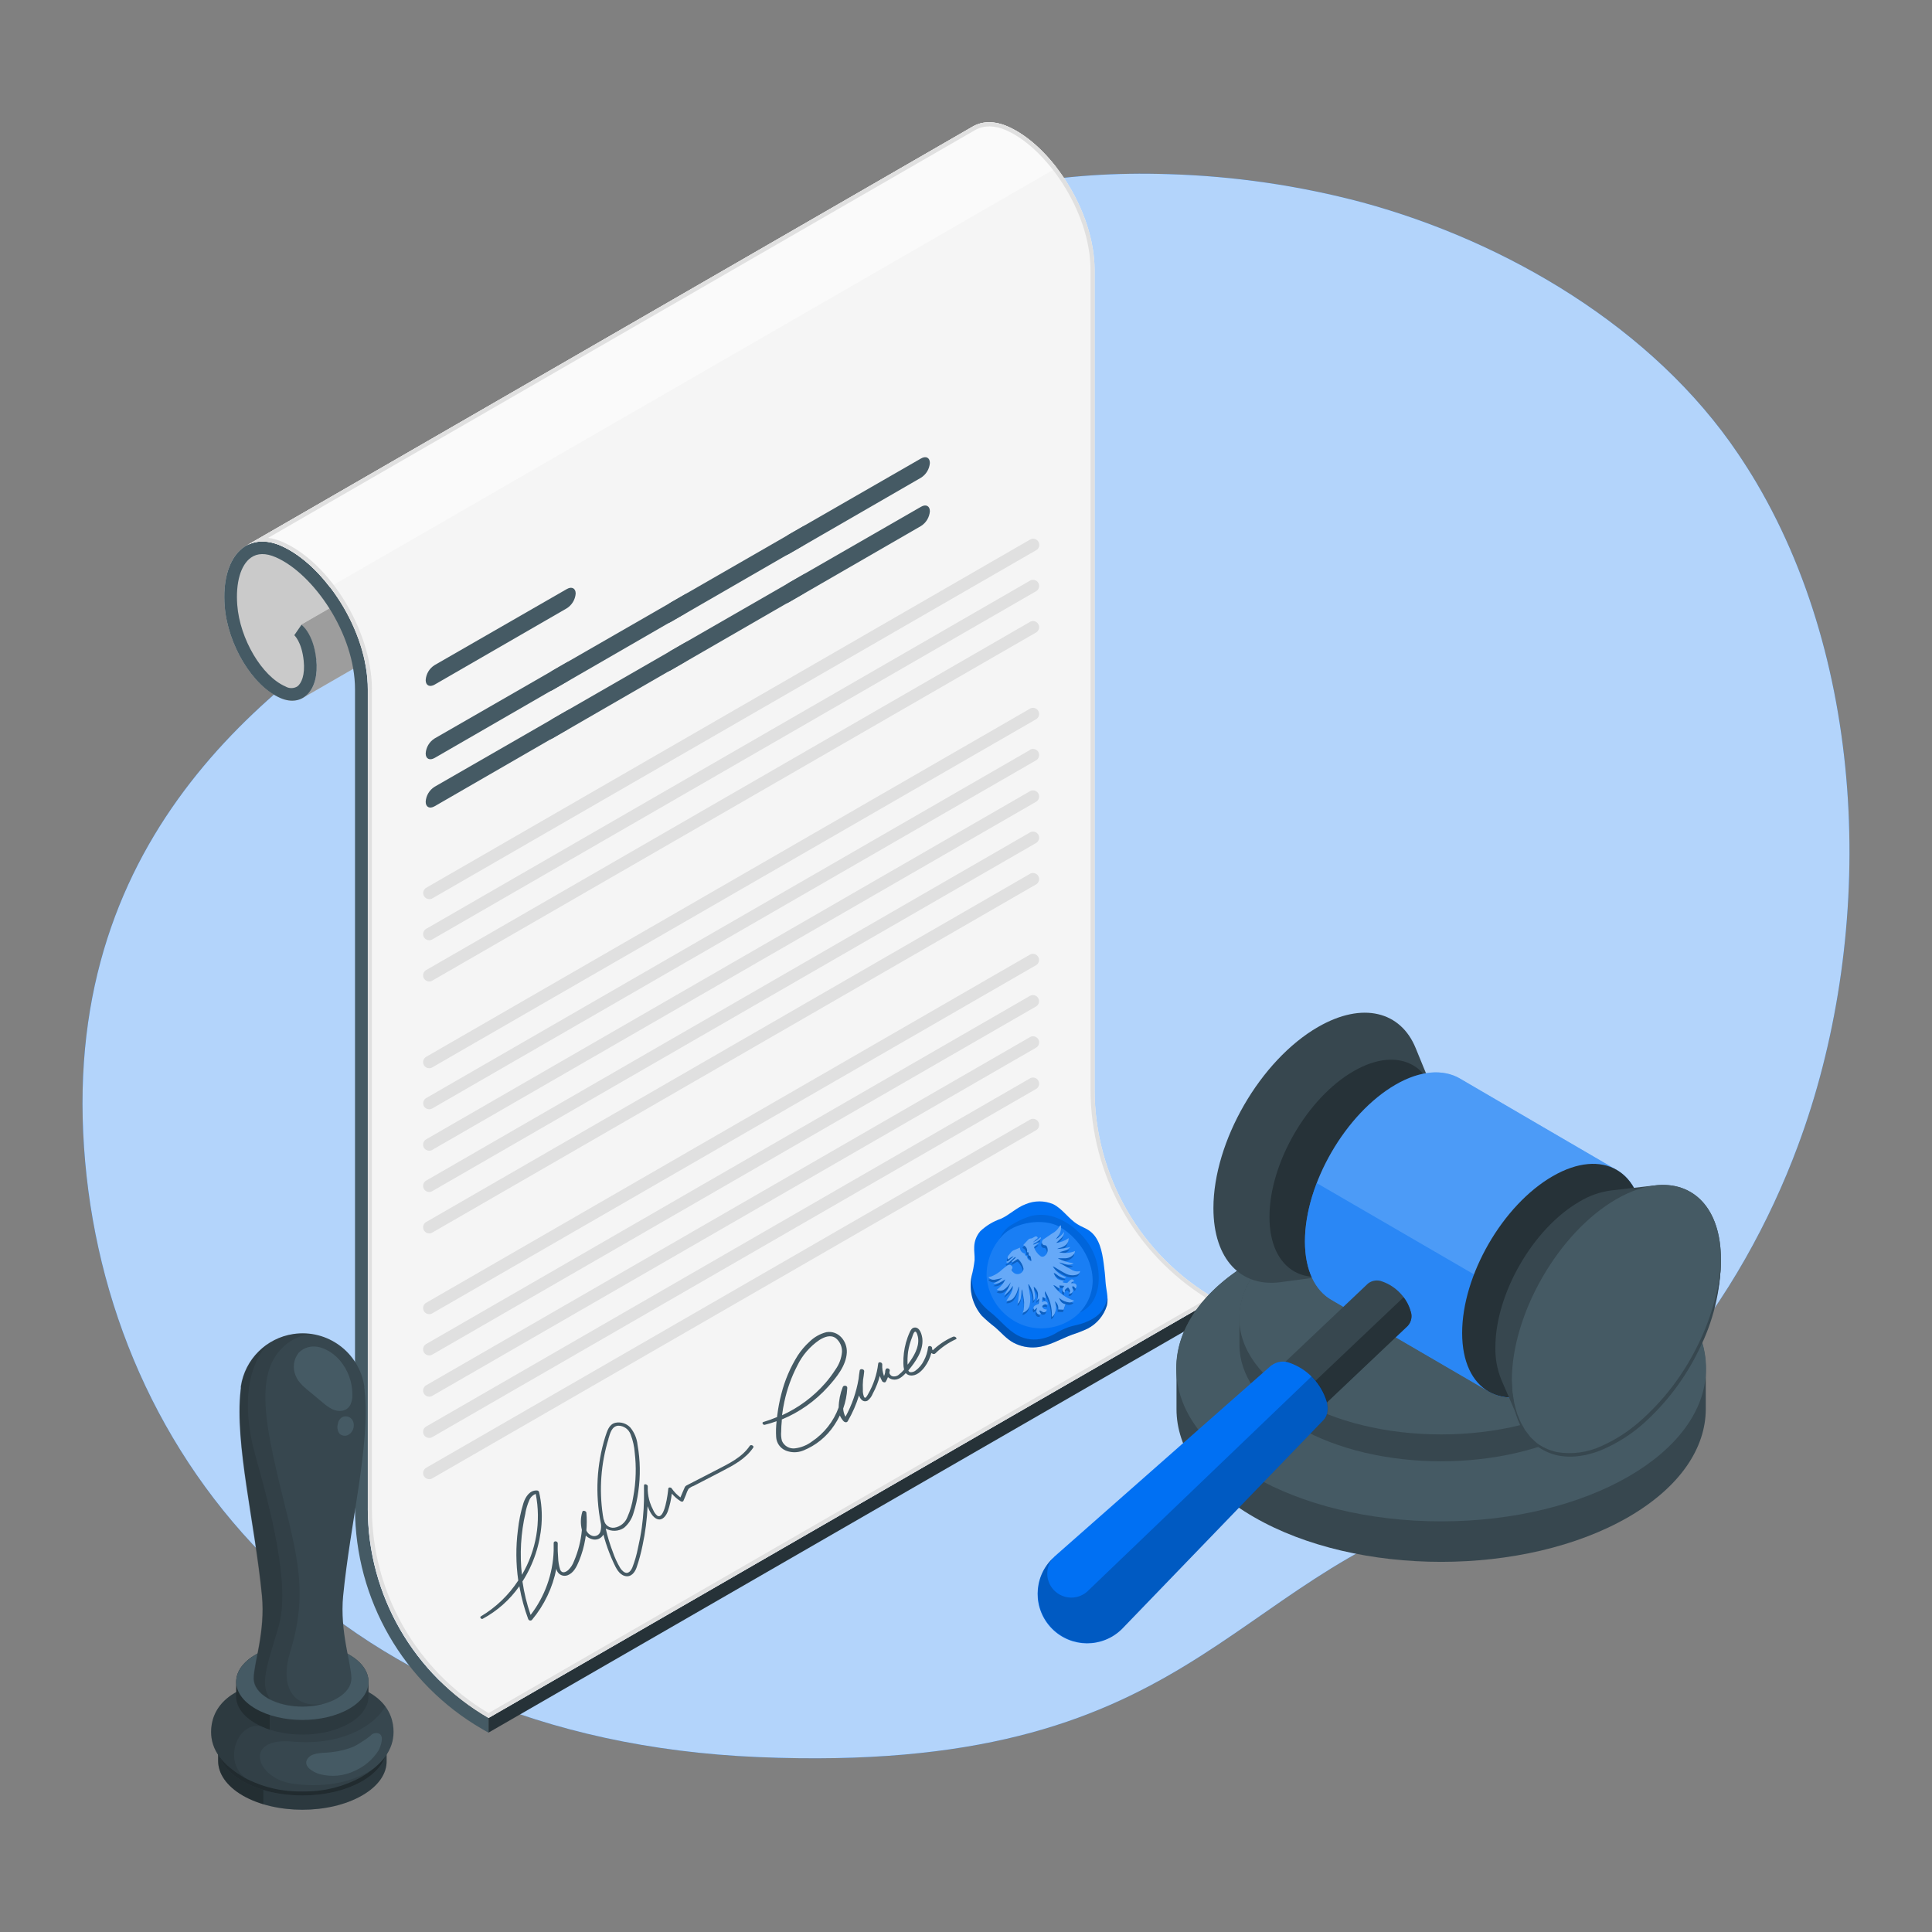 <?xml version="1.0" encoding="UTF-8"?>
<svg xmlns="http://www.w3.org/2000/svg" viewBox="0 0 1080 1080">
  <rect x="0" y="0" width="1080" height="1080" fill="#808080" stroke="none"/>
  <defs>
    <style>
      .cls-1, .cls-2, .cls-3 {
        fill: #0070f3;
      }

      .cls-4 {
        fill: #fafafa;
      }

      .cls-5 {
        fill: #37474f;
      }

      .cls-6 {
        fill: #f5f5f5;
      }

      .cls-7 {
        fill: #455a64;
      }

      .cls-8, .cls-9, .cls-10, .cls-11, .cls-2, .cls-3, .cls-12, .cls-13, .cls-14, .cls-15, .cls-16 {
        isolation: isolate;
      }

      .cls-8, .cls-9, .cls-12, .cls-14 {
        fill: #fff;
      }

      .cls-8, .cls-10 {
        opacity: .3;
      }

      .cls-17 {
        fill: #e0e0e0;
      }

      .cls-9, .cls-13 {
        opacity: .1;
      }

      .cls-11 {
        opacity: .2;
      }

      .cls-2, .cls-14, .cls-15 {
        opacity: .4;
      }

      .cls-3 {
        opacity: .45;
      }

      .cls-12 {
        opacity: .7;
      }

      .cls-18 {
        fill: #263238;
      }

      .cls-16 {
        opacity: .25;
      }
    </style>
  </defs>
  <g id="Layer_5" data-name="Layer 5">
    <g>
      <path class="cls-1" d="M981.91,269.96c-3.24-5.48-6.67-10.88-10.27-16.22-47.48-70.54-129.5-118.7-210.08-140.59-35.35-9.41-71.68-14.71-108.24-15.79-239.49-8.21-334.85,180.61-414.02,229.32-79.16,48.71-200.9,131.92-192.79,306.45,8.11,174.53,133.95,338.84,377.48,349.1,243.53,10.27,259.75-99.45,395.74-140.03,89.97-26.86,154.02-117.59,185.21-201.43,42.67-114.3,40.66-262.73-23.04-370.81Z"/>
      <path class="cls-12" d="M981.91,269.96c-3.24-5.48-6.67-10.88-10.27-16.22-47.48-70.54-129.5-118.7-210.08-140.59-35.35-9.41-71.68-14.71-108.24-15.79-239.49-8.21-334.85,180.61-414.02,229.32-79.16,48.71-200.9,131.92-192.79,306.45,8.11,174.53,133.95,338.84,377.48,349.1,243.53,10.27,259.75-99.45,395.74-140.03,89.97-26.86,154.02-117.59,185.21-201.43,42.67-114.3,40.66-262.73-23.04-370.81Z"/>
    </g>
  </g>
  <g id="Layer_1" data-name="Layer 1">
    <g>
      <g id="freepik--Parchment--inject-25">
        <g id="freepik--Document--inject-25">
          <path class="cls-17" d="M176.81,368.58c1.14,10.63-2.01,18.38-7.5,21.55-3.94,2.04-8.63,2.04-12.57,0-15.51-6.73-29.47-29.65-31.13-51.41-1.28-16.72,3.58-28.87,12.04-33.75,5.25-3.03,11.88-3.26,19.32,0,12.11,5.27,24.27,17.06,33.39,31.68l-21.8,12.57s6.68,4.65,8.26,19.36Z"/>
          <path class="cls-13" d="M176.81,368.58c1.14,10.63-2.01,18.38-7.5,21.55-3.94,2.04-8.63,2.04-12.57,0-15.51-6.73-29.47-29.65-31.13-51.41-1.28-16.72,3.58-28.87,12.04-33.75,5.25-3.03,11.88-3.26,19.32,0,12.11,5.27,24.27,17.06,33.39,31.68l-21.8,12.57s6.68,4.65,8.26,19.36Z"/>
          <path class="cls-17" d="M583.09,134.3c-1.57-14.73-8.26-19.36-8.26-19.36L168.55,349.24s6.68,4.56,8.26,19.34c1.12,10.63-2.03,18.38-7.5,21.55l406.26-234.36c5.54-3.22,8.64-10.92,7.53-21.46Z"/>
          <path class="cls-10" d="M583.09,134.3c-1.57-14.73-8.26-19.36-8.26-19.36L168.55,349.24s6.68,4.56,8.26,19.34c1.12,10.63-2.03,18.38-7.5,21.55l406.26-234.36c5.54-3.22,8.64-10.92,7.53-21.46Z"/>
          <path class="cls-7" d="M205.61,843.39V385.34h0c0-33.09-24.4-69.81-48.65-80.35-19.41-8.42-33.43,6.71-31.36,33.8,1.66,21.64,15.6,44.68,31.13,51.41,12.43,5.38,21.92-4.33,20.07-21.62-1.57-14.71-8.26-19.34-8.26-19.34l-4.01,5.82-.23-.16c.18,.14,4.33,3.65,5.47,14.44,.84,8.05-1.28,12.7-3.56,14.39-2.05,1.23-4.61,1.23-6.66,0-13.14-5.7-25.45-26.52-26.91-45.48-.96-12.52,1.89-22.42,7.64-26.52,3.63-2.58,8.28-2.65,13.87-.23,20.94,9.12,44.31,42.6,44.31,73.85v458.05c.07,50.78,27.14,97.69,71.07,123.16l3.56,2.03v-8.21c-41.78-24.14-67.5-68.73-67.49-116.98Z"/>
          <polygon class="cls-18" points="273.1 968.53 679.4 734.22 679.4 726.01 273.1 960.32 273.1 968.53"/>
          <path class="cls-6" d="M611.89,609.08V151.02c0-33.09-24.38-69.81-48.65-80.35-7.44-3.22-14.07-2.99-19.34,0L137.67,305.04c5.25-3.03,11.88-3.26,19.32,0,24.24,10.54,48.62,47.26,48.62,80.35h0v458.01c0,48.23,25.72,92.8,67.49,116.93l406.3-234.32c-41.77-24.12-67.5-68.69-67.51-116.93Z"/>
          <path class="cls-4" d="M563.25,70.67c-7.44-3.22-14.07-2.99-19.34,0L137.67,305.04c5.25-3.03,11.88-3.26,19.32,0,9.65,4.2,19.29,12.52,27.37,23.13L590.7,93.8c-8.14-10.61-17.81-18.93-27.46-23.13Z"/>
          <path class="cls-17" d="M552.96,70.63c3.24,.07,6.43,.8,9.37,2.14,22.33,9.67,47.28,45.2,47.28,78.25v458.05c.08,47.63,24.77,91.84,65.3,116.89l-401.81,231.67c-40.36-23.94-65.13-67.36-65.2-114.29V384.75h0c-.27-32.23-23.54-70.34-49.99-81.81-2.55-1.13-5.24-1.9-8.01-2.28L545.05,72.73c2.41-1.37,5.14-2.08,7.91-2.05m0-2.28c-3.19-.07-6.34,.72-9.12,2.28L137.67,305.04c2.78-1.57,5.93-2.36,9.12-2.28,3.55,.05,7.05,.83,10.29,2.28,24.24,10.54,48.62,47.26,48.62,80.35h0v458.01c0,48.23,25.72,92.8,67.49,116.93l406.21-234.32c-41.77-24.12-67.5-68.69-67.51-116.93V151.02c0-33.09-24.38-69.81-48.65-80.35-3.24-1.46-6.74-2.23-10.29-2.28Z"/>
          <path class="cls-17" d="M575.77,556.69l-337.54,194.63c-1.64,.94-2.2,3.03-1.26,4.67,.61,1.06,1.74,1.72,2.97,1.71,.59,0,1.18-.15,1.69-.46l337.54-194.63c1.58-.93,2.14-2.95,1.25-4.56-.91-1.66-2.99-2.27-4.65-1.37Zm0,23.06l-337.54,194.63c-1.64,.94-2.2,3.03-1.26,4.67,.61,1.06,1.74,1.72,2.97,1.71,.59,0,1.18-.15,1.69-.46l337.54-194.63c1.64-.94,2.2-3.04,1.25-4.68-.94-1.64-3.04-2.2-4.68-1.25h.02Zm0-46.12l-337.54,194.63c-1.64,.94-2.2,3.03-1.26,4.67,.61,1.06,1.74,1.72,2.97,1.71,.59,0,1.18-.15,1.69-.46l337.54-194.63c1.58-.93,2.14-2.95,1.25-4.56-.91-1.66-2.99-2.27-4.65-1.37Zm-335.74-30.99c.59,0,1.18-.15,1.69-.46l337.54-194.63c1.64-.94,2.2-3.04,1.25-4.68s-3.04-2.2-4.68-1.25L238.29,496.25c-1.64,.94-2.2,3.03-1.26,4.67,.61,1.06,1.74,1.72,2.97,1.71h.02Zm335.74,100.19l-337.54,194.61c-1.64,.94-2.2,3.03-1.26,4.67,.61,1.06,1.74,1.72,2.97,1.71,.59,0,1.18-.15,1.69-.46l337.54-194.61c1.64-.94,2.2-3.04,1.25-4.68-.94-1.64-3.04-2.2-4.68-1.25h.02Zm0-114.35l-337.54,194.63c-1.64,.94-2.2,3.03-1.26,4.67,.61,1.06,1.74,1.72,2.97,1.71,.59,0,1.17-.16,1.69-.46l337.54-194.63c1.64-.94,2.2-3.04,1.25-4.68s-3.04-2.2-4.68-1.25h.02Zm0,137.41l-337.54,194.61c-1.64,.94-2.2,3.03-1.26,4.67,.61,1.06,1.74,1.72,2.97,1.71,.59,0,1.18-.15,1.69-.46l337.54-194.61c1.64-.94,2.2-3.04,1.25-4.68-.94-1.64-3.04-2.2-4.68-1.25h.02Zm0-278.24l-337.54,194.63c-1.64,.94-2.2,3.03-1.26,4.67,.61,1.06,1.74,1.72,2.97,1.71,.59,0,1.18-.15,1.69-.46l337.54-194.63c1.64-.94,2.2-3.04,1.25-4.68s-3.04-2.2-4.68-1.25h.02Zm0,48.51l-337.54,194.61c-1.64,.94-2.2,3.04-1.26,4.67,0,0,0,0,0,0,.6,1.07,1.74,1.73,2.96,1.71,.59,0,1.18-.15,1.69-.46l337.54-194.61c1.64-.94,2.2-3.04,1.25-4.68s-3.04-2.2-4.68-1.25h.02Zm0,69.17l-337.54,194.63c-1.64,.94-2.2,3.03-1.26,4.67,.61,1.06,1.74,1.72,2.97,1.71,.6,0,1.18-.17,1.69-.48l337.54-194.61c1.64-.94,2.2-3.04,1.25-4.68s-3.04-2.2-4.68-1.25h.02Zm0-140.74l-337.54,194.63c-1.64,.94-2.2,3.03-1.26,4.67,.61,1.06,1.74,1.72,2.97,1.71,.59,0,1.18-.15,1.69-.46l337.54-194.63c1.64-.94,2.2-3.04,1.25-4.68s-3.04-2.2-4.68-1.25h.02Zm0,94.63l-337.54,194.61c-1.57,.94-2.12,2.95-1.25,4.56,.6,1.07,1.74,1.73,2.96,1.71,.59,0,1.18-.15,1.69-.46l337.54-194.61c1.64-.94,2.2-3.04,1.25-4.68s-3.04-2.2-4.68-1.25l.02,.11Zm0,23.06l-337.54,194.61c-1.64,.94-2.2,3.04-1.26,4.67,0,0,0,0,0,0,.6,1.07,1.74,1.73,2.96,1.71,.59,0,1.18-.15,1.69-.46l337.54-194.61c1.64-.94,2.2-3.04,1.25-4.68s-3.04-2.2-4.68-1.25h.02Z"/>
          <path class="cls-1" d="M547.99,688.26c-2.11,2.42-3.31,5.5-3.4,8.71-.14,2.49,.32,4.97,.21,7.46-.36,3.07-.93,6.12-1.69,9.12-1.54,7.81,.57,15.9,5.72,21.96,2.34,2.29,4.81,4.43,7.41,6.41,3.44,2.92,6.32,6.57,10.35,8.69,3.89,2.05,8.28,2.94,12.66,2.55,7.07-.64,13.39-4.56,20.05-7.05,2.93-.94,5.81-2.05,8.6-3.35,5.21-2.66,9.13-7.32,10.86-12.91,1.07-4.56-.55-9.12-.78-13.68-.18-3.28-.57-6.59-1-9.85-.87-6.52-2.28-14.19-7.89-18.25-2.05-1.51-4.56-2.28-6.71-3.67-5.09-3.1-8.39-8.69-13.68-11.29-4.89-2.04-10.39-2.04-15.28,0-5.22,1.92-9.12,6.07-13.98,8.21-4.27,1.47-8.17,3.83-11.45,6.93Z"/>
          <path class="cls-1" d="M552.41,705.57c-2.08,11.71,2.59,23.59,12.09,30.74,13.68,10.22,35.03,6.98,42.97-8.78,6.27-12.45,1.14-29.24-8.46-38.66-7.46-7.3-24.02-8.94-32.75-2.99-6.98,4.53-11.94,11.58-13.84,19.68Z"/>
          <path class="cls-9" d="M551.5,713.6c.9,11.86,8.38,22.21,19.36,26.78,15.85,6.48,35.65-1.96,39.41-19.2,2.99-13.68-6.16-28.6-17.81-35.33-9.12-5.2-25.5-2.67-32.45,5.25-5.63,6.13-8.68,14.19-8.51,22.51Z"/>
          <path class="cls-16" d="M606.24,739.39c-2.87,1.12-5.98,1.51-8.92,2.49-2.76,1-5.41,2.29-7.89,3.85-1.95,1.06-4.03,1.86-6.18,2.39-4.82,1.31-9.95,.72-14.35-1.64-6.02-3.26-9.92-8.78-15.23-12.95-7.02-5.5-11.86-13.23-9.97-22.81-.23,.94-.43,1.87-.59,2.81-1.54,7.81,.57,15.9,5.72,21.96,2.34,2.29,4.81,4.43,7.41,6.41,3.44,2.92,6.32,6.57,10.35,8.69,3.89,2.05,8.28,2.94,12.66,2.55,7.07-.64,13.39-4.56,20.05-7.05,2.93-.94,5.8-2.06,8.6-3.35,5.21-2.66,9.13-7.32,10.86-12.91,.31-1.41,.42-2.87,.32-4.31-1.89,8.37-6.84,11.49-12.84,13.87Z"/>
          <path class="cls-13" d="M614.01,718.16c-.36,2.71-1.13,5.35-2.28,7.82-1.77,3.53-4.72,6.31-8.35,7.87,3.43-3.51,5.8-7.93,6.84-12.73,2.96-13.68-6.18-28.58-17.83-35.31-9.12-5.2-25.5-2.67-32.45,5.27-.36,.43-.75,.87-1.12,1.35,.99-2.31,2.45-4.38,4.29-6.09,1.18-.97,2.47-1.8,3.83-2.49,3.07-1.82,6.37-3.24,9.81-4.22,4.71-1.02,9.62-.6,14.09,1.21,4.51,1.8,8.62,4.48,12.09,7.89,8.17,7.48,12.29,18.41,11.08,29.42Z"/>
          <path class="cls-2" d="M599.46,711.71c-2.28-1.25-4.72-2.65-7.07-3.99-.21-.15-.42-.31-.62-.48,.78,.15,1.54,.36,2.28,.64,1.25,.49,2.61,.67,3.95,.52,.53-.11,1.05-.26,1.55-.46v-.25c-2.99-.46-5.89-1.36-8.62-2.67,.18-.08,.37-.12,.57-.11h3.1c1.99,.09,3.9-.75,5.18-2.28,.43-.48,.67-1.09,.68-1.73-2.81,1.11-5.89,1.34-8.83,.66,1.23-.39,2.28-.64,3.42-1.07,1.11-.32,2.1-.98,2.81-1.89-2.42,.64-4.91,1.02-7.41,1.12,.4-.21,.82-.39,1.25-.52,1.4-.32,2.7-.96,3.81-1.87,.99-.96,1.51-2.31,1.41-3.69-2.08,1.46-4.48,2.39-7,2.69,1.05-.98,2.01-1.85,2.92-2.76,.96-.88,1.51-2.12,1.53-3.42-1.14,1.72-2.72,3.11-4.56,4.04,.29-.43,.6-.84,.94-1.23,1.26-1.4,1.95-3.22,1.94-5.11v-.94l-.3-.46c-.23,.19-.43,.41-.59,.66-.94,1.69-2.36,3.06-4.08,3.95-1.64,1.07-3.24,2.17-4.84,3.28-.67,.42-1,1.21-.84,1.98,.13,.79,.84,1.36,1.64,1.3,.45,0,.87,.26,1.07,.66,.96,1.76,.51,3.96-1.07,5.2-.65,.65-1.67,.76-2.44,.25-1.67-1.2-2.92-2.9-3.58-4.86,0-.11,.11-.46,.25-.59,.66-.57,1.35-1.07,2.01-1.62,.19-.21,.37-.43,.52-.66-1.21,.16-2.01,1.3-3.42,1.23,.15-.23,.32-.43,.52-.62,.94-.57,1.92-1.09,2.85-1.71,.42-.34,.79-.74,1.09-1.19,0,0,0-.36-.11-.55-.17,.08-.33,.17-.48,.27-.37,.37-.77,.71-1.19,1.03-.57,.39-1.21,.66-1.82,1-.13,.08-.26,.17-.39,.27l-.36,.27v-.14c.82-.75,1.66-1.48,2.55-2.28-.07-.58-.59-.98-1.17-.91-.14,.02-.28,.06-.4,.14-.36,.14-.66,.41-1.03,.57s-.8,.5-1.19,.46c-.91,0-1.41,.46-1.94,1.07l-2.12,2.28-.34,.41c1.65,.55,2.59,2.29,2.14,3.97,.82-.16,.98,0,.91,.8s0,1.03,.66,1.14c.23,0,.43,.41,.5,.68s.27,1.23,.39,1.87c0,.11,0,.27-.14,.41-1.71-.66-2.28-1.46-2.28-2.6q-1.6-.64-1.14-1.55c-1.64-.27-2.84-1.69-2.83-3.35l-3.51,1.48c-.43,.17-.81,.43-1.14,.75-.68,.73-1.25,1.55-1.87,2.28-.49,.59-.49,1.44,0,2.03,.94-.57,1.66-1.55,2.99-1.64-.87,.75-1.66,1.35-2.28,2.05s-.73,.78-1.32,.75c0,0-.34,.18-.34,.25s0,.41,.21,.43c.25,.08,.52,.08,.78,0,.31-.16,.59-.36,.84-.59l2.81-2.42c0-.11,.34,0,.52-.11s0,.41-.16,.52c-.55,.57-1.12,1.09-1.69,1.64-.15,.17-.29,.36-.41,.55h.73c.73-.41,1.46-.89,2.28-1.37,.28-.28,.72-.28,1,0,0,0,0,0,0,0,1.37,1.38,2.32,3.11,2.76,4.99,.06,.57-.09,1.14-.43,1.6-1.1,1.54-3.23,1.9-4.77,.8-.1-.07-.2-.15-.29-.23-.59-.52-1.21-1.03-.64-2.08,.33-.57,.17-1.29-.36-1.66-.63-.58-1.58-.65-2.28-.16-1.02,.71-2,1.47-2.94,2.28-1.72,1.65-3.74,2.95-5.95,3.83-.55,.18-1.12,.3-1.82,.46,.8,1.05,2.09,1.59,3.4,1.44,1.55-.25,3.06-.66,4.56-1-.82,.59-1.62,1.25-2.49,1.78s-1.78,.87-2.67,1.3c2.6,.59,4.56-1.03,6.71-2.28-1.03,2.34-2.7,4.35-4.81,5.79,1.23,.71,2.74,.71,3.97,0,1.28-.86,2.38-1.96,3.24-3.24,.23-.34,.48-.66,.71-.98-.88,2.45-2.12,4.75-3.67,6.84l.25,.21c.89-.7,1.73-1.46,2.51-2.28,.73-.92,1.4-1.89,2.01-2.9,0,3.35-1.89,5.77-3.63,8.42,1.52,.16,3.03-.43,4.04-1.57,1.08-1.29,1.86-2.8,2.28-4.42,.18-.62,.39-1.23,.57-1.87h.18c.09,3.16-.18,6.32-.8,9.42,.27-.21,.52-.3,.62-.48,.48-.62,.85-1.33,1.09-2.08,.3-1.53,.39-3.08,.57-4.56v-.94c.19,.41,.32,.85,.36,1.3,.32,2.01,.75,3.99,.89,6.02,.03,1.46-.06,2.91-.27,4.36-.12,.51-.31,1.01-.55,1.48,2-.51,3.49-2.19,3.74-4.24,.42-2.16,.42-4.38,0-6.55l-.75-4.56c-.04-.15-.08-.29-.14-.43h.36c1.86,2.67,2.78,5.88,2.62,9.12,.7-.67,1.05-1.63,.96-2.6-.25-1.71-.55-3.42-.82-5.27,1.14,.83,1.95,2.05,2.28,3.42,.25,1.46,.04,2.95-.59,4.29h.16l1.21-1.16c0,.96-.14,1.73-.21,2.51,.02,.35-.23,.65-.57,.71-.66,.23-1.29,.55-1.87,.96-.63,.44-.78,1.31-.34,1.94,.09,.13,.21,.25,.34,.34q1.14-1.19,1.51-1.16c-.52,1.19-.94,2.28,.21,3.33,.53,.46,1.32,.46,1.85,0-.28-.4-.54-.81-.78-1.23v-.68c.2,0,.41,.05,.59,.14,.41,.23,.75,.55,1.19,.75,.8,.38,1.75,.04,2.13-.76,.11-.23,.16-.47,.15-.72h-.02c-1.07,.25-2.13-.41-2.38-1.48,0-.02,0-.03-.01-.05-.03-.1-.03-.22,0-.32,.65-.97,1.96-1.25,2.94-.62,.04-.3,.04-.61,0-.91-.28-.88-1.22-1.36-2.09-1.08-.06,.02-.13,.04-.19,.07l-.91,.3c.16-1,.27-1.89,.43-2.9l1.66,.91c.23-1.41-.75-2.65-.36-4.08,2.72,4.29,4.05,9.32,3.81,14.39,.44-.31,.84-.68,1.19-1.09,1.34-2.34,1.5-5.18,.43-7.66,1.46,1.03,2.21,2.79,1.96,4.56l2.99,.16,1.03-3.1c-1.98-.3-2.9-1.66-3.63-3.49l.41,.25c1.55,1.29,3.46,2.09,5.47,2.28,.98,.01,1.92-.35,2.65-1-4.75-1.51-8.87-4.56-11.7-8.67,1.55,.18,2.28,1.6,3.65,1.8,0-.66-.18-1.21-.25-1.64l2.78,.23c-.36,.43-.67,.91-.91,1.41-.15,.49-.15,1.01,0,1.51,.16,.39,.66,.59,1.03,.91,.14-.21,.18-.25,.18-.3,.01-.07,.01-.14,0-.21-.2-.64,.06-1.34,.64-1.69q1.16-.96,1.89,.32c.48,.54,.48,1.35,0,1.89-.07,.11-.11,.23-.11,.36,.11,.1,.24,.15,.39,.16,1.01-.11,1.76-.97,1.73-1.98-.11-.51-.25-1.01-.43-1.51,0-.16-.14-.46,0-.5,.15-.12,.35-.17,.55-.14,.26,.14,.5,.33,.71,.55,.18,.21,.3,.46,.48,.71,.54-.47,.77-1.2,.59-1.89-.57-1.28-1.78-1.07-3.1-1.12,.24-.3,.53-.57,.84-.8,.31-.1,.63-.14,.96-.14-.36-1.12-1.09-1.48-2.03-.91-.52,.4-1.01,.84-1.46,1.32-.16,.16-.3,.41-.46,.43-.91,.07-1.83-.11-2.65-.52,.5-.32,.89-.57,1.25-.84v-.16c-1.38,.09-2.75-.21-3.97-.87-1.01-.95-1.74-2.15-2.12-3.49,.61,.25,1.18,.59,1.69,1,1.06,.9,2.3,1.54,3.65,1.87,.58,.25,1.26,.07,1.64-.43-3.15-1.04-5.82-3.19-7.5-6.04,.45,.15,.88,.35,1.28,.59,2.01,1.19,3.97,2.51,6.09,3.54,1.95,.97,4.2,1.13,6.27,.46,.9-.26,1.55-1.03,1.64-1.96-1.24,.5-2.62,.5-3.85,0Z"/>
          <path class="cls-11" d="M599.46,711.71c-2.28-1.25-4.72-2.65-7.07-3.99-.21-.15-.42-.31-.62-.48,.78,.15,1.54,.36,2.28,.64,1.25,.49,2.61,.67,3.95,.52,.53-.11,1.05-.26,1.55-.46v-.25c-2.99-.46-5.89-1.36-8.62-2.67,.18-.08,.37-.12,.57-.11h3.1c1.99,.09,3.9-.75,5.18-2.28,.43-.48,.67-1.09,.68-1.73-2.81,1.11-5.89,1.34-8.83,.66,1.23-.39,2.28-.64,3.42-1.07,1.11-.32,2.1-.98,2.81-1.89-2.42,.64-4.91,1.02-7.41,1.12,.4-.21,.82-.39,1.25-.52,1.4-.32,2.7-.96,3.81-1.87,.99-.96,1.51-2.31,1.41-3.69-2.08,1.46-4.48,2.39-7,2.69,1.05-.98,2.01-1.85,2.92-2.76,.96-.88,1.51-2.12,1.53-3.42-1.14,1.72-2.72,3.11-4.56,4.04,.29-.43,.6-.84,.94-1.23,1.26-1.4,1.95-3.22,1.94-5.11v-.94l-.3-.46c-.23,.19-.43,.41-.59,.66-.94,1.69-2.36,3.06-4.08,3.95-1.64,1.07-3.24,2.17-4.84,3.28-.67,.42-1,1.21-.84,1.98,.13,.79,.84,1.36,1.64,1.3,.45,0,.87,.26,1.07,.66,.96,1.76,.51,3.96-1.07,5.2-.65,.65-1.67,.76-2.44,.25-1.67-1.2-2.92-2.9-3.58-4.86,0-.11,.11-.46,.25-.59,.66-.57,1.35-1.07,2.01-1.62,.19-.21,.37-.43,.52-.66-1.21,.16-2.01,1.3-3.42,1.23,.15-.23,.32-.43,.52-.62,.94-.57,1.92-1.09,2.85-1.71,.42-.34,.79-.74,1.09-1.19,0,0,0-.36-.11-.55-.17,.08-.33,.17-.48,.27-.37,.37-.77,.71-1.19,1.03-.57,.39-1.21,.66-1.82,1-.13,.08-.26,.17-.39,.27l-.36,.27v-.14c.82-.75,1.66-1.48,2.55-2.28-.07-.58-.59-.98-1.17-.91-.14,.02-.28,.06-.4,.14-.36,.14-.66,.41-1.03,.57s-.8,.5-1.19,.46c-.91,0-1.41,.46-1.94,1.07l-2.12,2.28-.34,.41c1.65,.55,2.59,2.29,2.14,3.97,.82-.16,.98,0,.91,.8s0,1.03,.66,1.14c.23,0,.43,.41,.5,.68s.27,1.23,.39,1.87c0,.11,0,.27-.14,.41-1.71-.66-2.28-1.46-2.28-2.6q-1.6-.64-1.14-1.55c-1.64-.27-2.84-1.69-2.83-3.35l-3.51,1.48c-.43,.17-.81,.43-1.14,.75-.68,.73-1.25,1.55-1.87,2.28-.49,.59-.49,1.44,0,2.03,.94-.57,1.66-1.55,2.99-1.64-.87,.75-1.66,1.35-2.28,2.05s-.73,.78-1.32,.75c0,0-.34,.18-.34,.25s0,.41,.21,.43c.25,.08,.52,.08,.78,0,.31-.16,.59-.36,.84-.59l2.81-2.42c0-.11,.34,0,.52-.11s0,.41-.16,.52c-.55,.57-1.12,1.09-1.69,1.64-.15,.17-.29,.36-.41,.55h.73c.73-.41,1.46-.89,2.28-1.37,.28-.28,.72-.28,1,0,0,0,0,0,0,0,1.37,1.38,2.32,3.11,2.76,4.99,.06,.57-.09,1.14-.43,1.6-1.1,1.54-3.23,1.9-4.77,.8-.1-.07-.2-.15-.29-.23-.59-.52-1.21-1.03-.64-2.08,.33-.57,.17-1.29-.36-1.66-.63-.58-1.58-.65-2.28-.16-1.02,.71-2,1.47-2.94,2.28-1.72,1.65-3.74,2.95-5.95,3.83-.55,.18-1.12,.3-1.82,.46,.8,1.05,2.09,1.59,3.4,1.44,1.55-.25,3.06-.66,4.56-1-.82,.59-1.62,1.25-2.49,1.78s-1.78,.87-2.67,1.3c2.6,.59,4.56-1.03,6.71-2.28-1.03,2.34-2.7,4.35-4.81,5.79,1.23,.71,2.74,.71,3.97,0,1.28-.86,2.38-1.96,3.24-3.24,.23-.34,.48-.66,.71-.98-.88,2.45-2.12,4.75-3.67,6.84l.25,.21c.89-.7,1.73-1.46,2.51-2.28,.73-.92,1.4-1.89,2.01-2.9,0,3.35-1.89,5.77-3.63,8.42,1.52,.16,3.03-.43,4.04-1.57,1.08-1.29,1.86-2.8,2.28-4.42,.18-.62,.39-1.23,.57-1.87h.18c.09,3.16-.18,6.32-.8,9.42,.27-.21,.52-.3,.62-.48,.48-.62,.85-1.33,1.09-2.08,.3-1.53,.39-3.08,.57-4.56v-.94c.19,.41,.32,.85,.36,1.3,.32,2.01,.75,3.99,.89,6.02,.03,1.46-.06,2.91-.27,4.36-.12,.51-.31,1.01-.55,1.48,2-.51,3.49-2.19,3.74-4.24,.42-2.16,.42-4.38,0-6.55l-.75-4.56c-.04-.15-.08-.29-.14-.43h.36c1.86,2.67,2.78,5.88,2.62,9.12,.7-.67,1.05-1.63,.96-2.6-.25-1.71-.55-3.42-.82-5.27,1.14,.83,1.95,2.05,2.28,3.42,.25,1.46,.04,2.95-.59,4.29h.16l1.21-1.16c0,.96-.14,1.73-.21,2.51,.02,.35-.23,.65-.57,.71-.66,.23-1.29,.55-1.87,.96-.63,.44-.78,1.31-.34,1.94,.09,.13,.21,.25,.34,.34q1.14-1.19,1.51-1.16c-.52,1.19-.94,2.28,.21,3.33,.53,.46,1.32,.46,1.85,0-.28-.4-.54-.81-.78-1.23v-.68c.2,0,.41,.05,.59,.14,.41,.23,.75,.55,1.19,.75,.8,.38,1.75,.04,2.13-.76,.11-.23,.16-.47,.15-.72h-.02c-1.07,.25-2.13-.41-2.38-1.48,0-.02,0-.03-.01-.05-.03-.1-.03-.22,0-.32,.65-.97,1.96-1.25,2.94-.62,.04-.3,.04-.61,0-.91-.28-.88-1.22-1.36-2.09-1.08-.06,.02-.13,.04-.19,.07l-.91,.3c.16-1,.27-1.89,.43-2.9l1.66,.91c.23-1.41-.75-2.65-.36-4.08,2.72,4.29,4.05,9.32,3.81,14.39,.44-.31,.84-.68,1.19-1.09,1.34-2.34,1.5-5.18,.43-7.66,1.46,1.03,2.21,2.79,1.96,4.56l2.99,.16,1.03-3.1c-1.98-.3-2.9-1.66-3.63-3.49l.41,.25c1.55,1.29,3.46,2.09,5.47,2.28,.98,.01,1.92-.35,2.65-1-4.75-1.51-8.87-4.56-11.7-8.67,1.55,.18,2.28,1.6,3.65,1.8,0-.66-.18-1.21-.25-1.64l2.78,.23c-.36,.43-.67,.91-.91,1.41-.15,.49-.15,1.01,0,1.51,.16,.39,.66,.59,1.03,.91,.14-.21,.18-.25,.18-.3,.01-.07,.01-.14,0-.21-.2-.64,.06-1.34,.64-1.69q1.16-.96,1.89,.32c.48,.54,.48,1.35,0,1.89-.07,.11-.11,.23-.11,.36,.11,.1,.24,.15,.39,.16,1.01-.11,1.76-.97,1.73-1.98-.11-.51-.25-1.01-.43-1.51,0-.16-.14-.46,0-.5,.15-.12,.35-.17,.55-.14,.26,.14,.5,.33,.71,.55,.18,.21,.3,.46,.48,.71,.54-.47,.77-1.2,.59-1.89-.57-1.28-1.78-1.07-3.1-1.12,.24-.3,.53-.57,.84-.8,.31-.1,.63-.14,.96-.14-.36-1.12-1.09-1.48-2.03-.91-.52,.4-1.01,.84-1.46,1.32-.16,.16-.3,.41-.46,.43-.91,.07-1.83-.11-2.65-.52,.5-.32,.89-.57,1.25-.84v-.16c-1.38,.09-2.75-.21-3.97-.87-1.01-.95-1.74-2.15-2.12-3.49,.61,.25,1.18,.59,1.69,1,1.06,.9,2.3,1.54,3.65,1.87,.58,.25,1.26,.07,1.64-.43-3.15-1.04-5.82-3.19-7.5-6.04,.45,.15,.88,.35,1.28,.59,2.01,1.19,3.97,2.51,6.09,3.54,1.95,.97,4.2,1.13,6.27,.46,.9-.26,1.55-1.03,1.64-1.96-1.24,.5-2.62,.5-3.85,0Z"/>
          <path class="cls-1" d="M599.78,710.18c-2.39-1.25-4.72-2.65-7.07-3.99-.22-.15-.44-.31-.64-.48,.82,.14,1.63,.35,2.42,.64,1.25,.49,2.61,.67,3.95,.52,.53-.11,1.05-.26,1.55-.46v-.25c-2.98-.46-5.88-1.36-8.6-2.67,.18-.08,.37-.12,.57-.11h3.08c1.99,.09,3.92-.75,5.2-2.28,.43-.48,.67-1.09,.68-1.73-2.81,1.11-5.89,1.34-8.83,.66,1.21-.39,2.28-.64,3.4-1.07,1.12-.32,2.11-.98,2.83-1.89-2.42,.63-4.91,1.01-7.41,1.12,.4-.22,.82-.39,1.25-.52,1.39-.31,2.69-.95,3.79-1.87,1-.96,1.53-2.31,1.44-3.69-2.08,1.46-4.48,2.38-7,2.69,1.05-.98,2.01-1.85,2.92-2.76,.95-.89,1.5-2.12,1.53-3.42-1.14,1.72-2.72,3.11-4.56,4.04,.27-.46,.62-.82,.91-1.23,1.27-1.4,1.96-3.22,1.94-5.11v-.94l-.3-.46c-.23,.19-.43,.41-.59,.66-.95,1.69-2.38,3.07-4.11,3.95-1.62,1.07-3.24,2.17-4.84,3.28-.65,.43-.98,1.22-.82,1.98,.13,.78,.83,1.35,1.62,1.3,.45,0,.87,.25,1.07,.66,.98,1.76,.53,3.96-1.05,5.2-.65,.65-1.67,.76-2.44,.25-1.67-1.21-2.93-2.91-3.6-4.86,0-.11,.14-.46,.27-.59,.66-.57,1.35-1.07,2.01-1.62,.19-.2,.36-.42,.5-.66-1.19,.16-1.98,1.3-3.4,1.23,.15-.23,.32-.43,.52-.62,.94-.59,1.92-1.09,2.83-1.71,.43-.34,.81-.74,1.12-1.19,0,0,0-.36-.14-.55l-.48,.27c-.36,.37-.75,.72-1.16,1.03-.59,.39-1.21,.66-1.82,1-.13,.08-.26,.17-.39,.27l-.36,.27v-.14l2.55-2.28c-.06-.56-.56-.97-1.12-.92-.15,.02-.3,.06-.43,.14-.36,.14-.68,.41-1.03,.57s-.82,.5-1.19,.46c-.91,0-1.41,.46-1.94,1.07s-1.44,1.51-2.14,2.28c-.12,.13-.22,.27-.32,.41,1.66,.54,2.6,2.29,2.12,3.97,.84-.16,1,0,.94,.8s0,1,.66,1.14c.21,0,.41,.41,.5,.68s.27,1.23,.39,1.87c-.03,.14-.07,.28-.14,.41-1.71-.66-2.28-1.46-2.28-2.6q-1.6-.64-1.14-1.55c-1.64-.26-2.85-1.69-2.83-3.35l-3.51,1.48c-.43,.18-.82,.43-1.16,.75-.66,.73-1.23,1.55-1.87,2.28-.48,.59-.48,1.44,0,2.03,.94-.57,1.66-1.57,2.99-1.64-.89,.75-1.66,1.35-2.39,2.05-.39,.39-.71,.78-1.3,.75-.11,0-.34,.18-.34,.25s0,.41,.21,.43c.25,.09,.52,.09,.78,0,.31-.14,.59-.34,.84-.57,.94-.8,1.85-1.62,2.81-2.42,.11-.11,.34,0,.52-.11s0,.41-.16,.52c-.55,.57-1.14,1.09-1.69,1.64-.15,.17-.29,.36-.41,.55h.73c.73-.41,1.46-.89,2.17-1.37,.28-.28,.72-.28,1,0,0,0,0,0,0,0,1.37,1.37,2.32,3.1,2.74,4.99,.06,.57-.09,1.14-.43,1.6-1,1.59-3.09,2.07-4.68,1.08-.2-.13-.39-.27-.56-.44-.59-.52-1.21-1.03-.66-2.08,.34-.56,.18-1.3-.36-1.66-.62-.6-1.58-.67-2.28-.16-1.02,.71-2,1.47-2.94,2.28-1.72,1.65-3.74,2.95-5.95,3.83-.55,.18-1.12,.3-1.82,.46,.8,1.05,2.09,1.59,3.4,1.44,1.53-.25,3.06-.66,4.56-1-.84,.59-1.64,1.25-2.51,1.78-.87,.48-1.76,.91-2.67,1.3,2.62,.59,4.56-1.03,6.73-2.28-1.03,2.34-2.7,4.35-4.81,5.79,1.22,.71,2.73,.71,3.95,0,1.29-.85,2.4-1.95,3.26-3.24,.23-.34,.46-.66,.71-.98-.88,2.48-2.12,4.83-3.67,6.96l.25,.21c.89-.7,1.73-1.46,2.51-2.28,.73-.92,1.4-1.89,2.01-2.9,.11,3.35-1.92,5.77-3.63,8.42,1.52,.16,3.02-.43,4.04-1.57,1.08-1.28,1.86-2.8,2.28-4.42,.21-.62,.39-1.23,.59-1.87h.18c.09,3.16-.18,6.32-.8,9.42,.27-.21,.5-.3,.62-.48,.47-.63,.84-1.33,1.09-2.08,.3-1.53,.39-3.08,.55-4.56l.14-.94c.19,.41,.31,.85,.36,1.3,.3,2.01,.73,3.99,.89,6.02,.04,1.46-.06,2.92-.3,4.36-.11,.51-.29,1.01-.52,1.48,.3-.08,.6-.19,.89-.32,1.59-.76,2.73-2.23,3.06-3.97,.43-2.16,.43-4.39,0-6.55-.25-1.53-.48-3.06-.73-4.56l-.14-.43h.36c1.86,2.67,2.78,5.88,2.62,9.12,.7-.67,1.05-1.63,.96-2.6-.25-1.71-.55-3.42-.84-5.27,1.16,.83,1.99,2.05,2.33,3.44,.24,1.46,.03,2.95-.59,4.29h.16l1.21-1.16c0,.96-.14,1.73-.21,2.51,.02,.35-.23,.65-.57,.71-.67,.23-1.3,.55-1.87,.96-.63,.44-.78,1.31-.34,1.94,.09,.13,.21,.25,.34,.34q1.16-1.19,1.53-1.16c-.52,1.19-.94,2.28,.21,3.33,.53,.46,1.32,.46,1.85,0-.29-.39-.55-.8-.78-1.23v-.68c.2,.01,.4,.06,.59,.14,.39,.23,.75,.52,1.16,.73,.78,.39,1.72,.08,2.11-.7,.12-.24,.18-.5,.17-.76h-.18c-1.05,.18-2.05-.49-2.28-1.53-.03-.1-.03-.22,0-.32,.65-.97,1.96-1.25,2.94-.62,.03-.3,.03-.61,0-.91-.3-.88-1.26-1.36-2.14-1.06-.05,.02-.1,.03-.14,.05l-.89,.3c.16-1,.27-1.89,.41-2.9l1.66,.91c.25-1.41-.73-2.65-.34-4.08,2.72,4.29,4.05,9.32,3.79,14.39,.45-.31,.86-.68,1.21-1.09,1.34-2.34,1.5-5.18,.43-7.66,1.46,1.03,2.21,2.8,1.94,4.56l3.01,.16c.36-1.09,.68-2.08,1-3.1-1.96-.3-2.87-1.66-3.6-3.51l.41,.27c1.55,1.29,3.46,2.09,5.47,2.28,.98,.01,1.92-.35,2.65-1-4.75-1.51-8.87-4.56-11.7-8.67,1.55,.18,2.28,1.6,3.65,1.8,0-.66-.18-1.21-.25-1.64l2.76,.23c-.35,.44-.65,.91-.89,1.41-.16,.49-.16,1.02,0,1.51,.16,.39,.66,.59,1.03,.91,.14-.23,.18-.25,.18-.3,.02-.07,.02-.14,0-.21-.19-.64,.07-1.33,.64-1.69,1.19-.96,1.16-.96,1.92,.32,.47,.54,.47,1.35,0,1.89,0,0-.16,.32-.11,.36,.11,.1,.24,.16,.39,.16,1.01-.11,1.76-.97,1.73-1.98-.11-.51-.25-1.01-.43-1.51,0-.16-.14-.46,0-.5s.41-.21,.55-.14c.27,.13,.51,.32,.71,.55,.19,.22,.35,.45,.48,.71,.54-.47,.78-1.2,.62-1.89-.57-1.28-1.8-1.07-3.1-1.12,.36-.36,.55-.66,.82-.8,.32-.09,.65-.14,.98-.14-.39-1.12-1.09-1.48-2.03-.91-.52,.4-1.01,.84-1.46,1.32-.16,.16-.3,.41-.46,.43-.91,.07-1.83-.11-2.65-.52l1.25-.84v.02c-1.38,.09-2.75-.21-3.97-.87-1.01-.95-1.74-2.15-2.12-3.49,.61,.25,1.18,.59,1.69,1,1.05,.9,2.3,1.54,3.65,1.87,.58,.24,1.24,.06,1.62-.43-3.14-1.04-5.8-3.19-7.48-6.04,.44,.14,.86,.34,1.25,.59,2.03,1.19,3.99,2.51,6.09,3.54,1.96,.97,4.22,1.14,6.29,.46,.9-.26,1.55-1.03,1.64-1.96-1.31,.41-2.73,.28-3.95-.36Z"/>
          <path class="cls-14" d="M599.78,710.18c-2.39-1.25-4.72-2.65-7.07-3.99-.22-.15-.44-.31-.64-.48,.82,.14,1.63,.35,2.42,.64,1.25,.49,2.61,.67,3.95,.52,.53-.11,1.05-.26,1.55-.46v-.25c-2.98-.46-5.88-1.36-8.6-2.67,.18-.08,.37-.12,.57-.11h3.08c1.99,.09,3.92-.75,5.2-2.28,.43-.48,.67-1.09,.68-1.73-2.81,1.11-5.89,1.34-8.83,.66,1.21-.39,2.28-.64,3.4-1.07,1.12-.32,2.11-.98,2.83-1.89-2.42,.63-4.91,1.01-7.41,1.12,.4-.22,.82-.39,1.25-.52,1.39-.31,2.69-.95,3.79-1.87,1-.96,1.53-2.31,1.44-3.69-2.08,1.46-4.48,2.38-7,2.69,1.05-.98,2.01-1.85,2.92-2.76,.95-.89,1.5-2.12,1.53-3.42-1.14,1.72-2.72,3.11-4.56,4.04,.27-.46,.62-.82,.91-1.23,1.27-1.4,1.96-3.22,1.94-5.11v-.94l-.3-.46c-.23,.19-.43,.41-.59,.66-.95,1.69-2.38,3.07-4.11,3.95-1.62,1.07-3.24,2.17-4.84,3.28-.65,.43-.98,1.22-.82,1.98,.13,.78,.83,1.35,1.62,1.3,.45,0,.87,.25,1.07,.66,.98,1.76,.53,3.96-1.05,5.2-.65,.65-1.67,.76-2.44,.25-1.67-1.21-2.93-2.91-3.6-4.86,0-.11,.14-.46,.27-.59,.66-.57,1.35-1.07,2.01-1.62,.19-.2,.36-.42,.5-.66-1.19,.16-1.98,1.3-3.4,1.23,.15-.23,.32-.43,.52-.62,.94-.59,1.92-1.09,2.83-1.71,.43-.34,.81-.74,1.12-1.19,0,0,0-.36-.14-.55l-.48,.27c-.36,.37-.75,.72-1.16,1.03-.59,.39-1.21,.66-1.82,1-.13,.08-.26,.17-.39,.27l-.36,.27v-.14l2.55-2.28c-.06-.56-.56-.97-1.12-.92-.15,.02-.3,.06-.43,.14-.36,.14-.68,.41-1.03,.57s-.82,.5-1.19,.46c-.91,0-1.41,.46-1.94,1.07s-1.44,1.51-2.14,2.28c-.12,.13-.22,.27-.32,.41,1.66,.54,2.6,2.29,2.12,3.97,.84-.16,1,0,.94,.8s0,1,.66,1.14c.21,0,.41,.41,.5,.68s.27,1.23,.39,1.87c-.03,.14-.07,.28-.14,.41-1.71-.66-2.28-1.46-2.28-2.6q-1.6-.64-1.14-1.55c-1.64-.26-2.85-1.69-2.83-3.35l-3.51,1.48c-.43,.18-.82,.43-1.16,.75-.66,.73-1.23,1.55-1.87,2.28-.48,.59-.48,1.44,0,2.03,.94-.57,1.66-1.57,2.99-1.64-.89,.75-1.66,1.35-2.39,2.05-.39,.39-.71,.78-1.3,.75-.11,0-.34,.18-.34,.25s0,.41,.21,.43c.25,.09,.52,.09,.78,0,.31-.14,.59-.34,.84-.57,.94-.8,1.85-1.62,2.81-2.42,.11-.11,.34,0,.52-.11s0,.41-.16,.52c-.55,.57-1.14,1.09-1.69,1.64-.15,.17-.29,.36-.41,.55h.73c.73-.41,1.46-.89,2.17-1.37,.28-.28,.72-.28,1,0,0,0,0,0,0,0,1.37,1.37,2.32,3.1,2.74,4.99,.06,.57-.09,1.14-.43,1.6-1,1.59-3.09,2.07-4.68,1.08-.2-.13-.39-.27-.56-.44-.59-.52-1.21-1.03-.66-2.08,.34-.56,.18-1.3-.36-1.66-.62-.6-1.58-.67-2.28-.16-1.02,.71-2,1.47-2.94,2.28-1.72,1.65-3.74,2.95-5.95,3.83-.55,.18-1.12,.3-1.82,.46,.8,1.05,2.09,1.59,3.4,1.44,1.53-.25,3.06-.66,4.56-1-.84,.59-1.64,1.25-2.51,1.78-.87,.48-1.76,.91-2.67,1.3,2.62,.59,4.56-1.03,6.73-2.28-1.03,2.34-2.7,4.35-4.81,5.79,1.22,.71,2.73,.71,3.95,0,1.29-.85,2.4-1.95,3.26-3.24,.23-.34,.46-.66,.71-.98-.88,2.48-2.12,4.83-3.67,6.96l.25,.21c.89-.7,1.73-1.46,2.51-2.28,.73-.92,1.4-1.89,2.01-2.9,.11,3.35-1.92,5.77-3.63,8.42,1.52,.16,3.02-.43,4.04-1.57,1.08-1.28,1.86-2.8,2.28-4.42,.21-.62,.39-1.23,.59-1.87h.18c.09,3.16-.18,6.32-.8,9.42,.27-.21,.5-.3,.62-.48,.47-.63,.84-1.33,1.09-2.08,.3-1.53,.39-3.08,.55-4.56l.14-.94c.19,.41,.31,.85,.36,1.3,.3,2.01,.73,3.99,.89,6.02,.04,1.46-.06,2.92-.3,4.36-.11,.51-.29,1.01-.52,1.48,.3-.08,.6-.19,.89-.32,1.59-.76,2.73-2.23,3.06-3.97,.43-2.16,.43-4.39,0-6.55-.25-1.53-.48-3.06-.73-4.56l-.14-.43h.36c1.86,2.67,2.78,5.88,2.62,9.12,.7-.67,1.05-1.63,.96-2.6-.25-1.71-.55-3.42-.84-5.27,1.16,.83,1.99,2.05,2.33,3.44,.24,1.46,.03,2.95-.59,4.29h.16l1.21-1.16c0,.96-.14,1.73-.21,2.51,.02,.35-.23,.65-.57,.71-.67,.23-1.3,.55-1.87,.96-.63,.44-.78,1.31-.34,1.94,.09,.13,.21,.25,.34,.34q1.16-1.19,1.53-1.16c-.52,1.19-.94,2.28,.21,3.33,.53,.46,1.32,.46,1.85,0-.29-.39-.55-.8-.78-1.23v-.68c.2,.01,.4,.06,.59,.14,.39,.23,.75,.52,1.16,.73,.78,.39,1.72,.08,2.11-.7,.12-.24,.18-.5,.17-.76h-.18c-1.05,.18-2.05-.49-2.28-1.53-.03-.1-.03-.22,0-.32,.65-.97,1.96-1.25,2.94-.62,.03-.3,.03-.61,0-.91-.3-.88-1.26-1.36-2.14-1.06-.05,.02-.1,.03-.14,.05l-.89,.3c.16-1,.27-1.89,.41-2.9l1.66,.91c.25-1.41-.73-2.65-.34-4.08,2.72,4.29,4.05,9.32,3.79,14.39,.45-.31,.86-.68,1.21-1.09,1.34-2.34,1.5-5.18,.43-7.66,1.46,1.03,2.21,2.8,1.94,4.56l3.01,.16c.36-1.09,.68-2.08,1-3.1-1.96-.3-2.87-1.66-3.6-3.51l.41,.27c1.55,1.29,3.46,2.09,5.47,2.28,.98,.01,1.92-.35,2.65-1-4.75-1.51-8.87-4.56-11.7-8.67,1.55,.18,2.28,1.6,3.65,1.8,0-.66-.18-1.21-.25-1.64l2.76,.23c-.35,.44-.65,.91-.89,1.41-.16,.49-.16,1.02,0,1.51,.16,.39,.66,.59,1.03,.91,.14-.23,.18-.25,.18-.3,.02-.07,.02-.14,0-.21-.19-.64,.07-1.33,.64-1.69,1.19-.96,1.16-.96,1.92,.32,.47,.54,.47,1.35,0,1.89,0,0-.16,.32-.11,.36,.11,.1,.24,.16,.39,.16,1.01-.11,1.76-.97,1.73-1.98-.11-.51-.25-1.01-.43-1.51,0-.16-.14-.46,0-.5s.41-.21,.55-.14c.27,.13,.51,.32,.71,.55,.19,.22,.35,.45,.48,.71,.54-.47,.78-1.2,.62-1.89-.57-1.28-1.8-1.07-3.1-1.12,.36-.36,.55-.66,.82-.8,.32-.09,.65-.14,.98-.14-.39-1.12-1.09-1.48-2.03-.91-.52,.4-1.01,.84-1.46,1.32-.16,.16-.3,.41-.46,.43-.91,.07-1.83-.11-2.65-.52l1.25-.84v.02c-1.38,.09-2.75-.21-3.97-.87-1.01-.95-1.74-2.15-2.12-3.49,.61,.25,1.18,.59,1.69,1,1.05,.9,2.3,1.54,3.65,1.87,.58,.24,1.24,.06,1.62-.43-3.14-1.04-5.8-3.19-7.48-6.04,.44,.14,.86,.34,1.25,.59,2.03,1.19,3.99,2.51,6.09,3.54,1.96,.97,4.22,1.14,6.29,.46,.9-.26,1.55-1.03,1.64-1.96-1.31,.41-2.73,.28-3.95-.36Z"/>
          <path class="cls-7" d="M532.82,747.22c-4.22,1.84-8.08,4.41-11.4,7.59-.29-.33-.42-.77-.36-1.21,0-1.28-2.28-1.66-2.28-.32-.32,2.52-1.09,4.96-2.28,7.21-1.08,2.25-2.69,4.2-4.7,5.68-.86,.67-1.95,.99-3.03,.89-.46-.15-.83-.5-1-.96,4.08-4.9,8.42-11.04,7.85-17.61-.23-2.28-1.39-6.84-4.56-6.36-1.37,.23-1.98,1.44-2.51,2.58-.87,1.89-1.57,3.84-2.12,5.84-1.04,3.75-1.52,7.63-1.44,11.52,0,1.19,.12,2.38,.39,3.54-.86,1.04-1.83,1.98-2.9,2.81-1.01,.92-2.42,1.25-3.74,.89-.8-.31-1.39-1.01-1.57-1.85,0-.46,.16-.91,.23-1.39,0-1.12-1.82-1.62-2.28-.62-.25,.53-.35,1.11-.3,1.69-.14,.73-.36,1.44-.64,2.12-.78-2.11-1.12-4.35-1-6.59,0-1.25-2.28-1.66-2.28-.3-.72,6.02-2.66,11.82-5.7,17.06-.28,.54-.61,1.05-.98,1.53-.59,.66-.89,.52-1.25-.18-.49-1.24-.7-2.57-.62-3.9-.09-1.85-.05-3.7,.11-5.54,.25-1.51,.48-3.03,.62-4.56h0v-.3c.11-1.16-2.28-1.62-2.49-.39s-.48,3.12-.64,4.74c-1.24,7.41-3.72,14.55-7.32,21.14-.77-1.4-1.2-2.96-1.28-4.56,1.31-3.67,2.08-7.51,2.28-11.4h0c.01-.1,.01-.2,0-.3,0-1.3-2.14-1.46-2.53-.34-1.43,3.64-2.2,7.5-2.28,11.4-2.84,7.81-8.11,14.51-15.03,19.11-2.74,2.04-5.96,3.33-9.35,3.76-3.1,.39-6.08-1.31-7.32-4.17-.45-1.7-.6-3.47-.43-5.22,0-2.01,.16-4.01,.34-6v-.75c9.87-4.08,18.69-10.31,25.84-18.25,4.68-5.2,10.15-11.86,10.51-19.16,.32-6.23-4.56-12.5-11.4-11.4-3.58,.91-6.86,2.76-9.49,5.36-2.51,2.28-4.72,4.88-6.57,7.73-4.14,6.61-7.22,13.83-9.12,21.39-1.03,3.89-1.79,7.84-2.28,11.84l-.14,1.14c-2.52,1.06-5.09,1.99-7.71,2.78-1.03,.32,0,1.78,.75,1.57,2.27-.55,4.51-1.23,6.71-2.03-.34,2.91-.43,5.85-.25,8.78,.16,3.36,2.24,6.32,5.34,7.62,3.14,1.26,6.64,1.26,9.78,0,7.07-2.83,13.11-7.74,17.31-14.09,1.2-1.77,2.27-3.62,3.19-5.54,.5,1.21,1.21,2.31,2.1,3.26,.52,.57,1.71,.91,2.28,0,2.65-4.56,4.77-9.4,6.32-14.44,.68,2.05,2.39,4.13,4.74,2.94,1.31-.99,2.31-2.32,2.9-3.85,.93-1.69,1.74-3.45,2.44-5.25,.61-1.55,1.12-3.13,1.53-4.74,.36,1.01,.8,1.98,1.32,2.92,.32,.57,1.6,1.03,2.03,.3,.46-.82,.87-1.68,1.21-2.55,.74,.64,1.62,1.09,2.58,1.3,3.01,.62,5.52-1.48,7.39-3.58,.62,.73,1.49,1.21,2.44,1.32,3.42,.5,6.32-2.28,8.19-4.81,1.69-2.31,2.93-4.92,3.65-7.69,.29,.18,.59,.34,.91,.46,.46,.18,.99,.08,1.35-.27,3.31-3.27,7.17-5.94,11.4-7.89,1.19-.34-.41-1.89-1.44-1.44Zm-94.35,36.31c1.49-6.99,3.92-13.75,7.21-20.09,2.78-5.79,7.05-10.75,12.36-14.37,2.81-1.73,6.32-3.19,9.26-.96,2.24,1.87,3.48,4.66,3.38,7.57-.29,3.57-1.55,6.99-3.65,9.9-1.71,2.66-3.61,5.2-5.68,7.59-6.69,7.64-14.93,13.77-24.18,17.97,.34-2.55,.73-5.11,1.3-7.62Zm69.15-27.87c.45-2.81,1.21-5.55,2.28-8.19,.27-.73,.91-3.1,1.76-3.08s1.46,2.71,1.57,3.56c.68,5.27-2.51,10.42-5.52,14.46l-.36,.46c-.13-2.41-.03-4.82,.27-7.21h0Z"/>
          <path class="cls-7" d="M419.15,808.2c-4.4,6.57-11.88,10.03-18.68,13.57l-12.48,6.43-3.31,1.71c-.87,.46-1.53,.64-1.92,1.55-.84,1.85-1.6,3.72-2.39,5.61-1.92-1.42-3.6-3.16-4.95-5.13-.41-.59-1.8-.64-1.85,.25-.16,2.17-1.98,17.72-6.18,15.08-1.01-.87-1.79-1.98-2.28-3.22-.72-1.35-1.32-2.77-1.8-4.22-.69-2.13-1.09-4.34-1.21-6.57v-2.51c0-.84-2.05-1.64-2.1-.41s0,1.89,0,2.85c.13,6.97-.29,13.94-1.25,20.85-.55,3.83-1.28,7.66-2.14,11.4-.72,3.68-1.76,7.29-3.12,10.79-.55,1.23-1.39,2.71-2.85,2.99s-3.06-1.35-3.88-2.6c-1.74-2.92-3.17-6.02-4.26-9.24-1.61-4.21-2.91-8.53-3.9-12.93,3.19,1.82,7.14,1.67,10.19-.36,2.58-2.16,4.44-5.06,5.34-8.3,1.26-3.92,2.16-7.94,2.69-12.02,1.25-8.67,1.1-17.49-.43-26.11-.37-3.56-1.79-6.93-4.06-9.69-2.14-2.27-5.3-3.26-8.35-2.62-3.67,.91-4.56,4.74-5.68,7.94-1.18,3.79-2.11,7.65-2.81,11.56-1.44,7.97-1.87,16.08-1.3,24.15,.3,4.36,.89,8.69,1.76,12.98,.16,1.32,.07,2.66-.27,3.95-.45,1.94-2.39,3.14-4.33,2.68-.08-.02-.15-.04-.23-.06-1.5-.45-2.73-1.56-3.33-3.01,.27-3.29,.27-6.59,0-9.88,0-.94-1.96-1.69-2.28-.52-.98,3.26-1.07,6.73-.25,10.03,0,.09,0,.18,0,.27-.56,5.93-2.03,11.74-4.38,17.22-.67,1.88-1.76,3.58-3.19,4.97-1.46,1.32-3.58,2.17-4.56-.18-.7-2.22-1.08-4.52-1.14-6.84-.11-1.16-.16-2.28-.21-3.51s0-2.9,0-4.33-2.28-1.55-2.28-.23v4.33c-.43,13.02-4.94,25.58-12.89,35.9-2.1-6.08-3.63-12.34-4.56-18.7,6.14-9.6,9.8-20.57,10.65-31.93,.45-6.08-.01-12.19-1.37-18.13-.17-.47-.6-.79-1.09-.82-4.13-.25-6.45,3.51-7.62,6.98-1.53,4.95-2.57,10.04-3.12,15.19-1.2,9.35-1.13,18.81,.21,28.14-5.36,8.2-12.52,15.08-20.94,20.09-.8,.5,.3,1.73,1.03,1.35,8.17-4.4,15.2-10.65,20.53-18.25l.14,.8c1.08,6,2.69,11.89,4.81,17.61,.26,.66,1,.98,1.65,.73,.17-.07,.32-.16,.44-.29,6.89-8.24,11.58-18.08,13.64-28.62,.39,2.55,2.77,4.31,5.32,3.92,.35-.05,.69-.14,1.02-.27,3.38-1.35,5.04-4.86,6.34-8.01,1.6-3.91,2.76-7.97,3.47-12.13,.11-.68,.21-1.35,.3-2.03,1.01,1,2.27,1.71,3.65,2.05,2.42,.68,4.99-.4,6.2-2.6h0c.43,1.57,.87,3.17,1.37,4.74,1.22,3.78,2.67,7.48,4.33,11.08,1.32,2.83,2.99,6.45,6.32,7.32s5.52-1.89,6.52-4.72c1.38-4.04,2.49-8.16,3.33-12.34,1.56-7.22,2.5-14.56,2.83-21.94,1.05,2.71,2.69,6.29,5.52,7.23s4.97-2.01,5.84-4.56c1.07-3.15,1.8-6.41,2.17-9.72,1.41,1.65,3.07,3.08,4.9,4.24,.46,.3,1.32,.46,1.6-.21l1.39-3.31c.35-1.15,.82-2.26,1.41-3.31,.85-.77,1.85-1.36,2.94-1.73l3.03-1.57,12.68-6.57c6.59-3.42,13.39-7,17.63-13.34,.5-.89-1.35-1.85-1.96-.93Zm-125.44,37.47c.44-2.35,1.14-4.64,2.08-6.84,.63-1.72,1.98-3.08,3.69-3.72,3.05,15.51,.3,31.61-7.73,45.23-1.29-11.59-.61-23.31,2.01-34.67h-.05Zm46.39-41.3c.91-2.92,1.76-7.07,5.45-7.39,3.16-.02,5.97,1.98,7,4.97,1.27,3.28,2.04,6.73,2.28,10.24,.46,3.9,.63,7.82,.52,11.75-.11,4.33-.57,8.65-1.37,12.91-.57,3.87-1.67,7.65-3.26,11.22-1.18,3.13-3.95,5.39-7.25,5.91-2.74,.41-5.32-1.42-5.82-4.15-.02-.17-.1-.33-.23-.46-.16-.82-.32-1.64-.43-2.46-2.14-14.24-1.06-28.77,3.15-42.53h-.05Z"/>
        </g>
      </g>
      <g id="freepik--Stamp--inject-25">
        <g id="freepik--Sealing--inject-25">
          <path class="cls-5" d="M202.44,957.12c-18.45-10.65-48.37-10.65-66.82,0-9.12,5.31-13.8,12.29-13.68,19.27v7.96c0,7,4.56,13.98,13.68,19.32,18.45,10.65,48.37,10.65,66.82,0,9.24-5.34,13.82-12.32,13.68-19.32v-8.01c.11-6.84-4.45-13.91-13.68-19.23Z"/>
          <path class="cls-11" d="M202.44,957.12c-18.45-10.65-48.37-10.65-66.82,0-9.12,5.31-13.8,12.29-13.68,19.27v7.96c0,7,4.56,13.98,13.68,19.32,18.45,10.65,48.37,10.65,66.82,0,9.24-5.34,13.82-12.32,13.68-19.32v-8.01c.11-6.84-4.45-13.91-13.68-19.23Z"/>
          <path class="cls-11" d="M147.2,952.19c-4.04,1.19-7.93,2.84-11.59,4.93-9.12,5.31-13.8,12.29-13.68,19.27v7.96c0,7,4.56,13.98,13.68,19.32,3.66,2.08,7.55,3.74,11.59,4.93v-56.4Z"/>
          <path class="cls-5" d="M135.62,957.12c18.45-10.65,48.37-10.65,66.82,0,18.45,10.65,18.45,27.92,0,38.57s-48.37,10.65-66.82,0-18.45-27.92,0-38.57Z"/>
          <path class="cls-15" d="M135.62,957.12c18.45-10.65,48.37-10.65,66.82,0,18.45,10.65,18.45,27.92,0,38.57s-48.37,10.65-66.82,0-18.45-27.92,0-38.57Z"/>
          <path class="cls-5" d="M169.03,938.69c-45.18,0-51.02,19.43-51.02,29.44s6.09,18.36,18.68,25.63h0c9.95,5.28,21.08,7.92,32.34,7.66,11.24,.24,22.36-2.41,32.29-7.69,12.59-7.28,18.68-15.6,18.68-25.63s-5.84-29.42-50.97-29.42Z"/>
          <path class="cls-7" d="M185.86,979.4l-.84,.11c-3.35,.46-9.53,0-12.27,2.69-4.56,4.42,1.76,8.26,5.72,9.49,6.65,1.81,13.73,1.17,19.93-1.82,5.33-2.38,9.86-6.23,13.07-11.11,1.21-2.1,3.54-8.23,.46-9.65-1.72-.72-3.7-.23-4.88,1.21-1.5,1.25-3.11,2.38-4.79,3.38-1.45,1-2.98,1.89-4.56,2.67-3.78,1.56-7.77,2.58-11.84,3.03Z"/>
          <path class="cls-13" d="M163.51,973.56c26.64,2.39,45.34-8.23,51.91-19.64-5.86-7.96-18.77-15.23-46.41-15.23-45.18,0-51.02,19.43-51.02,29.44s6.09,18.36,18.68,25.63h0c9.95,5.28,21.1,7.92,32.36,7.66,11.24,.24,22.36-2.41,32.29-7.69,2.7-1.54,5.27-3.3,7.69-5.25-9.49,6.61-25.2,11.52-45.61,8.58-20.41-2.94-27.69-26.02,.11-23.51Z"/>
          <path class="cls-13" d="M147.25,965.26l-2.46-24.11c-23.22,5.54-26.8,19.23-26.8,26.98,0,10.03,6.09,18.36,18.68,25.63h0c.39,.23,.82,.41,1.23,.64-13.89-8.94-5.36-33.41,9.35-29.15Z"/>
          <path class="cls-5" d="M195.19,924.98c-14.44-8.32-37.88-8.32-52.32,0-7.23,4.17-10.81,9.65-10.81,15.12v8.19c0,5.47,3.56,10.95,10.81,15.12,14.44,8.35,37.86,8.35,52.32,0,7.23-4.17,10.81-9.65,10.79-15.12v-8.19c.02-5.47-3.56-10.95-10.79-15.12Z"/>
          <path class="cls-11" d="M195.19,924.98c-14.44-8.32-37.88-8.32-52.32,0-7.23,4.17-10.81,9.65-10.81,15.12v8.19c0,5.47,3.56,10.95,10.81,15.12,14.44,8.35,37.86,8.35,52.32,0,7.23-4.17,10.81-9.65,10.79-15.12v-8.19c.02-5.47-3.56-10.95-10.79-15.12Z"/>
          <path class="cls-11" d="M142.87,963.41c2.51,1.43,5.16,2.6,7.91,3.49v-45.29c-2.78,.89-5.46,2.06-8.01,3.49-7.23,4.17-10.81,9.65-10.81,15.12v8.19c.07,5.36,3.65,10.83,10.9,15.01Z"/>
          <path class="cls-7" d="M142.87,924.98c14.44-8.32,37.88-8.32,52.32,0,14.44,8.32,14.44,21.87,0,30.22-14.44,8.35-37.88,8.35-52.32,0-14.44-8.35-14.46-21.87,0-30.22Z"/>
          <path class="cls-5" d="M191.84,891.96c3.95-40.46,15.3-84.91,11.95-114.63,0-.46,0-.91-.14-1.37s0-.64,0-.94h0c-2.86-19.04-20.62-32.16-39.67-29.3-15.14,2.28-27.02,14.16-29.3,29.3h0v.94c0,.3-.11,.91-.16,1.37-3.33,29.65,8.03,74.17,11.95,114.63,1.96,20.07-4.56,37.93-4.56,46.28,0,4.04,2.67,8.07,7.98,11.15,10.65,6.14,27.92,6.14,38.57,0,5.34-3.08,7.98-7.12,7.98-11.15-.05-8.28-6.55-26.11-4.61-46.28Z"/>
          <path class="cls-13" d="M141.66,938.3c0,4.04,2.67,8.07,7.98,11.15,8.37,4.81,20.8,5.84,30.93,3.08-17.2,2.51-24.2-10.19-18.36-29.12,11.4-36.65,2.12-59-7.5-100.6-5.56-24.08-9.12-44.66-3.65-58.98,3.95-10.42,14.05-18.38,24.29-17.81-18.93-3.54-37.15,8.94-40.69,27.87-.08,.4-.14,.81-.2,1.21h0v.94c0,.3-.11,.91-.16,1.37-3.33,29.65,8.03,74.17,11.95,114.63,1.92,20.07-4.58,37.93-4.58,46.27Z"/>
          <path class="cls-13" d="M134.55,775.09h0v.94c0,.3-.11,.91-.16,1.37-3.33,29.65,8.03,74.17,11.95,114.63,1.96,20.07-4.56,37.93-4.56,46.28,0,4.04,2.67,8.07,7.98,11.15l1.66,.84c-6.43-8.26-2.67-17.56,4.26-40.87,6.93-23.31-4.72-66.5-12.93-95.79-8.21-29.28-3.65-51.06,7-62.31-8.19,5.43-13.71,14.05-15.21,23.76Z"/>
          <path class="cls-7" d="M172.4,753.06c-2.05,.51-3.93,1.59-5.41,3.1-2.88,3.6-3.55,8.48-1.76,12.73,1.57,4.22,5.43,7.02,8.8,9.85l6.23,5.18c1.64,1.48,3.46,2.76,5.41,3.81,3.56,1.73,8.1,1.44,10.15-2.39,.83-1.76,1.23-3.69,1.16-5.63,.04-7.04-2.44-13.85-6.98-19.23-3.99-4.7-11.24-9.12-17.61-7.41Z"/>
          <path class="cls-7" d="M191.04,792.34c-1.23,.85-2.02,2.19-2.17,3.67-.56,1.82-.24,3.81,.87,5.36,1.2,1.18,2.99,1.54,4.56,.91,1.55-.69,2.71-2.04,3.17-3.67,.54-1.62,.36-3.39-.5-4.86-1.28-1.97-3.89-2.6-5.93-1.41Z"/>
        </g>
      </g>
      <g id="freepik--Mullet--inject-25">
        <g id="freepik--mullet--inject-25">
          <g id="freepik--base--inject-25">
            <path class="cls-5" d="M700.9,704.49c57.83-33.41,151.63-33.41,209.41,0,28.91,16.68,43.28,38.55,43.23,60.45v22.64c0,21.87-14.32,43.69-43.23,60.45-57.83,33.41-151.63,33.41-209.41,0-28.94-16.71-43.28-38.55-43.23-60.45v-22.64c-.15-21.9,14.29-43.77,43.23-60.45Z"/>
            <ellipse class="cls-7" cx="805.6" cy="764.94" rx="148.09" ry="85.51"/>
            <path class="cls-5" d="M725.8,690.64c44.08-25.44,115.52-25.44,159.57,0,22.05,12.72,33,29.4,32.95,46.06v15.01c0,16.68-10.9,33.41-32.95,46.08-44.05,25.44-115.5,25.44-159.57,0-22.03-12.85-32.97-29.4-32.95-46.08v-15.01c-.03-16.65,10.92-33.33,32.95-46.06Z"/>
            <ellipse class="cls-7" cx="805.6" cy="736.7" rx="112.85" ry="65.15"/>
          </g>
          <g id="freepik--mullet--inject-25-2" data-name="freepik--mullet--inject-25">
            <g id="freepik--Mallet--inject-25">
              <path class="cls-5" d="M736.8,574.09c24.93-14.39,46.26-8.66,54.59,11.85,1.62,3.93,7.71,18.89,9.28,22.56,2.12,5.57,3.15,11.49,3.03,17.45,0,29.99-21.07,66.46-47.03,81.44-5.12,3.09-10.78,5.16-16.68,6.12l-24,3.21c-22.03,3.06-37.68-12.52-37.68-41.35,0-37.29,26.19-82.63,58.49-101.29Z"/>
              <path class="cls-18" d="M756.67,598.79c25.96-14.98,47.03-2.83,47.03,27.17s-21.07,66.46-47.03,81.44c-25.96,14.98-47.03,2.83-47.03-27.14s21.05-66.46,47.03-81.47Z"/>
              <path class="cls-1" d="M815.83,602.75c-9.15-5.14-21.72-4.47-35.65,3.55-27.94,16.14-50.71,55.33-50.71,87.64,0,16.14,5.68,27.42,14.83,32.69l87.97,51.25c9.15,5.32,21.77,4.57,35.75-3.5,27.94-16.11,50.58-55.36,50.58-87.64,0-16.11-5.68-27.42-14.83-32.69-3.14-1.75-84.86-49.52-87.95-51.3Z"/>
              <path class="cls-8" d="M815.83,602.75c-9.15-5.14-21.72-4.47-35.65,3.55-27.94,16.14-50.71,55.33-50.71,87.64,0,16.14,5.68,27.42,14.83,32.69l87.97,51.25c9.15,5.32,21.77,4.57,35.75-3.5,27.94-16.11,50.58-55.36,50.58-87.64,0-16.11-5.68-27.42-14.83-32.69-3.14-1.75-84.86-49.52-87.95-51.3Z"/>
              <path class="cls-3" d="M892.85,752.37l-156.77-91.01c-4.15,10.37-6.39,21.4-6.61,32.56,0,16.14,5.68,27.42,14.83,32.69l87.97,51.25c9.15,5.32,21.77,4.57,35.75-3.5,9.54-5.77,17.95-13.22,24.83-22Z"/>
              <path class="cls-18" d="M867.95,657.51c27.94-16.14,50.58-3.06,50.58,29.2s-22.64,71.52-50.58,87.64-50.6,3.06-50.6-29.2,22.64-71.52,50.6-87.64Z"/>
              <path class="cls-5" d="M835.93,753.14c0-29.97,21.05-66.44,47.03-81.44,5.43-3.3,11.49-5.43,17.78-6.25,.21,0,19.99-2.26,24.26-2.78,21.67-2.57,37.01,12.85,37.01,41.45,0,37.29-26.19,82.63-58.49,101.29-24.6,14.21-45.64,8.79-54.28-11.08-1.75-4.03-8.3-19.17-9.89-22.8-2.4-5.83-3.56-12.1-3.42-18.4Z"/>
              <path class="cls-7" d="M903.52,670.36c32.31-18.66,58.49-3.52,58.49,33.77s-26.19,82.63-58.49,101.29c-32.31,18.66-58.39,3.52-58.39-33.77s26.11-82.65,58.39-101.29Z"/>
              <path class="cls-5" d="M962.01,704.13c-.15,17.52-4.36,34.77-12.28,50.4-7.64,15.82-18.34,29.98-31.48,41.63-6.63,5.8-14.12,10.54-22.21,14.06-2.02,.9-4.11,1.64-6.25,2.21l-3.21,.87c-1.08,.23-2.18,.36-3.29,.54-4.41,.7-8.91,.56-13.26-.41-4.35-1.08-8.42-3.09-11.93-5.89-.82-.72-1.59-1.54-2.39-2.31l-1.18-1.18-.98-1.34-1.98-2.57-1.54-2.9c-3.75-7.95-5.46-16.71-4.99-25.49l.46,6.5,1.03,6.4c.62,2.08,1.08,4.19,1.8,6.22l1.23,2.98c.19,.5,.4,.99,.64,1.46l.8,1.39,1.57,2.8,1.98,2.57,.98,1.26,1.16,1.11c.77,.72,1.52,1.49,2.31,2.16,3.4,2.5,7.29,4.26,11.41,5.14,8.43,1.39,17.08,.21,24.83-3.39,7.85-3.5,15.11-8.18,21.54-13.88,12.97-11.43,23.62-25.24,31.38-40.68,3.97-7.68,7.18-15.74,9.56-24.06,2.51-8.32,3.95-16.92,4.29-25.6Z"/>
            </g>
            <path class="cls-5" d="M788.59,733.05c-2.31-7.75-8.18-13.94-15.81-16.65-2.68-1.1-5.75-.69-8.04,1.08h0l-46.13,43.69h0c-1.91,2.19-2.48,5.23-1.52,7.97,2.3,7.77,8.17,13.97,15.81,16.68,2.7,1.11,5.78,.68,8.07-1.13h0l46.11-43.69h0c1.9-2.18,2.48-5.21,1.52-7.94Z"/>
            <path class="cls-18" d="M786.97,741.09c1.96-2.19,2.56-5.28,1.57-8.04-.77-2.87-2.1-5.55-3.93-7.89l-59.44,56.39c2.25,1.95,4.87,3.42,7.71,4.32,2.7,1.11,5.78,.68,8.07-1.13l46.11-43.69-.08,.05Z"/>
            <path class="cls-1" d="M589.33,870.23h0l121.36-106.99h.13c2.96-2.21,6.86-2.72,10.28-1.34,9.92,3.54,17.55,11.6,20.56,21.69,1.11,4.63,.26,8.28-2.03,10.43l-112.52,116.65h0c-10.87,10.73-28.38,10.61-39.11-.27-10.73-10.87-10.61-28.38,.27-39.11,.32-.32,.65-.62,.98-.92l.08-.15Z"/>
            <path class="cls-11" d="M588.87,870.65c-4.96,5.52-4.51,14.02,1.01,18.98,3.3,2.96,7.84,4.11,12.15,3.07,2.09-.52,4.03-1.52,5.65-2.93h0l125.55-120.41c4.07,3.86,7.03,8.74,8.56,14.14,1.11,4.63,.26,8.28-2.03,10.43l-112.52,116.65h0c-3.52,3.47-7.92,5.92-12.72,7.09-14.83,3.7-29.85-5.33-33.55-20.16-2.42-9.7,.58-19.95,7.85-26.82l.05-.05Z"/>
          </g>
        </g>
      </g>
    </g>
    <path class="cls-7" d="M242.95,371.8l73.9-42.51c2.73-1.59,4.96-.48,4.96,2.51-.26,3.38-2.1,6.43-4.96,8.24l-73.9,42.67c-2.77,1.59-4.99,.48-4.99-2.51,.2-3.44,2.06-6.57,4.99-8.39Z"/>
    <g>
      <path class="cls-7" d="M242.95,412.8l73.9-42.51c2.73-1.59,4.96-.48,4.96,2.51-.26,3.38-2.1,6.43-4.96,8.24l-73.9,42.67c-2.77,1.59-4.99,.48-4.99-2.51,.2-3.44,2.06-6.57,4.99-8.39Z"/>
      <path class="cls-7" d="M308.95,374.8l73.9-42.51c2.73-1.59,4.96-.48,4.96,2.51-.26,3.38-2.1,6.43-4.96,8.24l-73.9,42.67c-2.77,1.59-4.99,.48-4.99-2.51,.2-3.44,2.06-6.57,4.99-8.39Z"/>
      <path class="cls-7" d="M374.95,336.8l73.9-42.51c2.73-1.59,4.96-.48,4.96,2.51-.26,3.38-2.1,6.43-4.96,8.24l-73.9,42.67c-2.77,1.59-4.99,.48-4.99-2.51,.2-3.44,2.06-6.57,4.99-8.39Z"/>
      <path class="cls-7" d="M440.95,298.8l73.9-42.51c2.73-1.59,4.96-.48,4.96,2.51-.26,3.38-2.1,6.43-4.96,8.24l-73.9,42.67c-2.77,1.59-4.99,.48-4.99-2.51,.2-3.44,2.06-6.57,4.99-8.39Z"/>
    </g>
    <g>
      <path class="cls-7" d="M242.95,439.8l73.9-42.51c2.73-1.59,4.96-.48,4.96,2.51-.26,3.38-2.1,6.43-4.96,8.24l-73.9,42.67c-2.77,1.59-4.99,.48-4.99-2.51,.2-3.44,2.06-6.57,4.99-8.39Z"/>
      <path class="cls-7" d="M308.95,401.8l73.9-42.51c2.73-1.59,4.96-.48,4.96,2.51-.26,3.38-2.1,6.43-4.96,8.24l-73.9,42.67c-2.77,1.59-4.99,.48-4.99-2.51,.2-3.44,2.06-6.57,4.99-8.39Z"/>
      <path class="cls-7" d="M374.95,363.8l73.9-42.51c2.73-1.59,4.96-.48,4.96,2.51-.26,3.38-2.1,6.43-4.96,8.24l-73.9,42.67c-2.77,1.59-4.99,.48-4.99-2.51,.2-3.44,2.06-6.57,4.99-8.39Z"/>
      <path class="cls-7" d="M440.95,325.8l73.9-42.51c2.73-1.59,4.96-.48,4.96,2.51-.26,3.38-2.1,6.43-4.96,8.24l-73.9,42.67c-2.77,1.59-4.99,.48-4.99-2.51,.2-3.44,2.06-6.57,4.99-8.39Z"/>
    </g>
  </g>
</svg>
